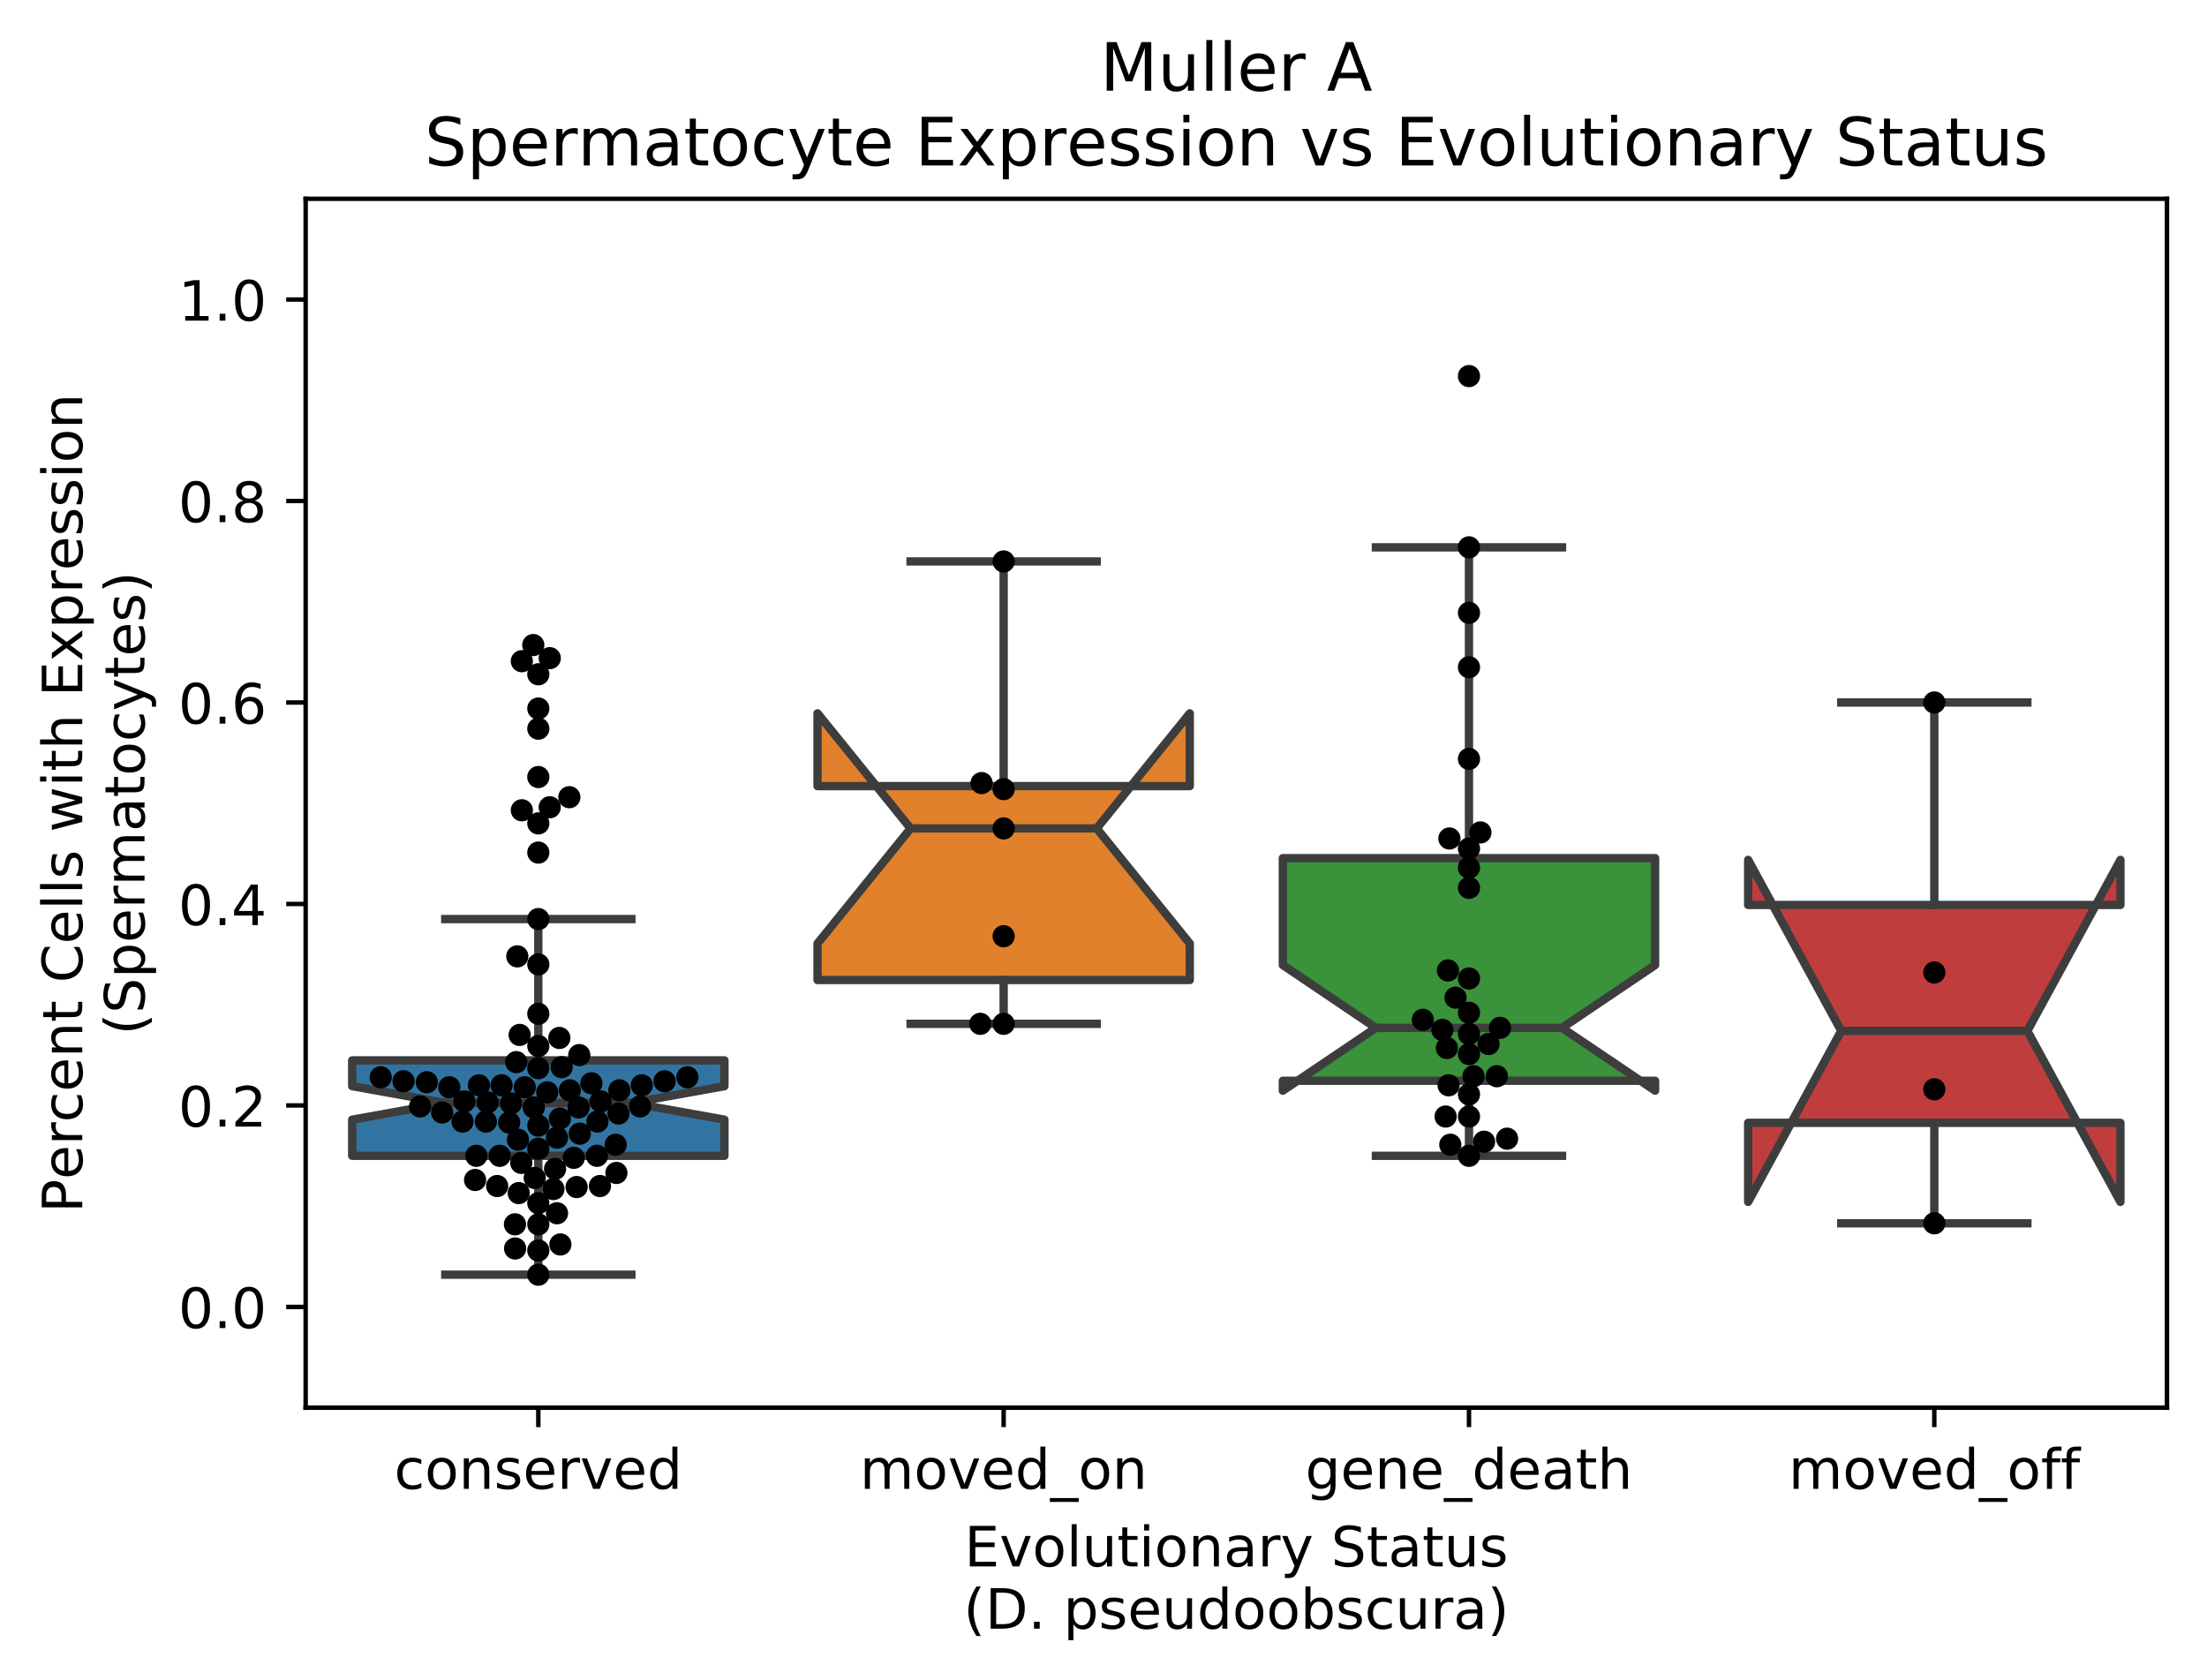 <?xml version="1.0" encoding="utf-8" standalone="no"?>
<!DOCTYPE svg PUBLIC "-//W3C//DTD SVG 1.1//EN"
  "http://www.w3.org/Graphics/SVG/1.1/DTD/svg11.dtd">
<!-- Created with matplotlib (https://matplotlib.org/) -->
<svg height="302.228pt" version="1.1" viewBox="0 0 396.979 302.228" width="396.979pt" xmlns="http://www.w3.org/2000/svg" xmlns:xlink="http://www.w3.org/1999/xlink">
 <defs>
  <style type="text/css">
*{stroke-linecap:butt;stroke-linejoin:round;white-space:pre;}
  </style>
 </defs>
 <g id="figure_1">
  <g id="patch_1">
   <path d="M 0 302.228 
L 396.979 302.228 
L 396.979 0 
L 0 0 
z
" style="fill:#ffffff;"/>
  </g>
  <g id="axes_1">
   <g id="patch_2">
    <path d="M 54.979 253.196 
L 389.779 253.196 
L 389.779 35.755 
L 54.979 35.755 
z
" style="fill:#ffffff;"/>
   </g>
   <g id="patch_3">
    <path clip-path="url(#pf6292d3fb1)" d="M 63.349 207.895 
L 130.309 207.895 
L 130.309 201.396 
L 113.569 198.382 
L 130.309 195.369 
L 130.309 190.727 
L 63.349 190.727 
L 63.349 195.369 
L 80.089 198.382 
L 63.349 201.396 
L 63.349 207.895 
z
" style="fill:#3274a1;stroke:#3d3d3d;stroke-linejoin:miter;stroke-width:1.5;"/>
   </g>
   <g id="patch_4">
    <path clip-path="url(#pf6292d3fb1)" d="M 147.049 176.276 
L 214.009 176.276 
L 214.009 169.704 
L 197.269 149.006 
L 214.009 128.307 
L 214.009 141.395 
L 147.049 141.395 
L 147.049 128.307 
L 163.789 149.006 
L 147.049 169.704 
L 147.049 176.276 
z
" style="fill:#e1812c;stroke:#3d3d3d;stroke-linejoin:miter;stroke-width:1.5;"/>
   </g>
   <g id="patch_5">
    <path clip-path="url(#pf6292d3fb1)" d="M 230.749 194.396 
L 297.709 194.396 
L 297.709 196.175 
L 280.969 184.883 
L 297.709 173.591 
L 297.709 154.351 
L 230.749 154.351 
L 230.749 173.591 
L 247.489 184.883 
L 230.749 196.175 
L 230.749 194.396 
z
" style="fill:#3a923a;stroke:#3d3d3d;stroke-linejoin:miter;stroke-width:1.5;"/>
   </g>
   <g id="patch_6">
    <path clip-path="url(#pf6292d3fb1)" d="M 314.449 201.961 
L 381.409 201.961 
L 381.409 216.187 
L 364.669 185.427 
L 381.409 154.667 
L 381.409 162.777 
L 314.449 162.777 
L 314.449 154.667 
L 331.189 185.427 
L 314.449 216.187 
L 314.449 201.961 
z
" style="fill:#c03d3e;stroke:#3d3d3d;stroke-linejoin:miter;stroke-width:1.5;"/>
   </g>
   <g id="matplotlib.axis_1">
    <g id="xtick_1">
     <g id="line2d_1">
      <defs>
       <path d="M 0 0 
L 0 3.5 
" id="m7e7ef76088" style="stroke:#000000;stroke-width:0.8;"/>
      </defs>
      <g>
       <use style="stroke:#000000;stroke-width:0.8;" x="96.829" xlink:href="#m7e7ef76088" y="253.196"/>
      </g>
     </g>
     <g id="text_1">
      <!-- conserved -->
      <defs>
       <path d="M 48.781 52.594 
L 48.781 44.188 
Q 44.969 46.297 41.141 47.344 
Q 37.312 48.391 33.406 48.391 
Q 24.656 48.391 19.812 42.844 
Q 14.984 37.312 14.984 27.297 
Q 14.984 17.281 19.812 11.734 
Q 24.656 6.203 33.406 6.203 
Q 37.312 6.203 41.141 7.25 
Q 44.969 8.297 48.781 10.406 
L 48.781 2.094 
Q 45.016 0.344 40.984 -0.531 
Q 36.969 -1.422 32.422 -1.422 
Q 20.062 -1.422 12.781 6.344 
Q 5.516 14.109 5.516 27.297 
Q 5.516 40.672 12.859 48.328 
Q 20.219 56 33.016 56 
Q 37.156 56 41.109 55.141 
Q 45.062 54.297 48.781 52.594 
z
" id="DejaVuSans-99"/>
       <path d="M 30.609 48.391 
Q 23.391 48.391 19.188 42.75 
Q 14.984 37.109 14.984 27.297 
Q 14.984 17.484 19.156 11.844 
Q 23.344 6.203 30.609 6.203 
Q 37.797 6.203 41.984 11.859 
Q 46.188 17.531 46.188 27.297 
Q 46.188 37.016 41.984 42.703 
Q 37.797 48.391 30.609 48.391 
z
M 30.609 56 
Q 42.328 56 49.016 48.375 
Q 55.719 40.766 55.719 27.297 
Q 55.719 13.875 49.016 6.219 
Q 42.328 -1.422 30.609 -1.422 
Q 18.844 -1.422 12.172 6.219 
Q 5.516 13.875 5.516 27.297 
Q 5.516 40.766 12.172 48.375 
Q 18.844 56 30.609 56 
z
" id="DejaVuSans-111"/>
       <path d="M 54.891 33.016 
L 54.891 0 
L 45.906 0 
L 45.906 32.719 
Q 45.906 40.484 42.875 44.328 
Q 39.844 48.188 33.797 48.188 
Q 26.516 48.188 22.312 43.547 
Q 18.109 38.922 18.109 30.906 
L 18.109 0 
L 9.078 0 
L 9.078 54.688 
L 18.109 54.688 
L 18.109 46.188 
Q 21.344 51.125 25.703 53.562 
Q 30.078 56 35.797 56 
Q 45.219 56 50.047 50.172 
Q 54.891 44.344 54.891 33.016 
z
" id="DejaVuSans-110"/>
       <path d="M 44.281 53.078 
L 44.281 44.578 
Q 40.484 46.531 36.375 47.5 
Q 32.281 48.484 27.875 48.484 
Q 21.188 48.484 17.844 46.438 
Q 14.5 44.391 14.5 40.281 
Q 14.5 37.156 16.891 35.375 
Q 19.281 33.594 26.516 31.984 
L 29.594 31.297 
Q 39.156 29.25 43.188 25.516 
Q 47.219 21.781 47.219 15.094 
Q 47.219 7.469 41.188 3.016 
Q 35.156 -1.422 24.609 -1.422 
Q 20.219 -1.422 15.453 -0.562 
Q 10.688 0.297 5.422 2 
L 5.422 11.281 
Q 10.406 8.688 15.234 7.391 
Q 20.062 6.109 24.812 6.109 
Q 31.156 6.109 34.562 8.281 
Q 37.984 10.453 37.984 14.406 
Q 37.984 18.062 35.516 20.016 
Q 33.062 21.969 24.703 23.781 
L 21.578 24.516 
Q 13.234 26.266 9.516 29.906 
Q 5.812 33.547 5.812 39.891 
Q 5.812 47.609 11.281 51.797 
Q 16.75 56 26.812 56 
Q 31.781 56 36.172 55.266 
Q 40.578 54.547 44.281 53.078 
z
" id="DejaVuSans-115"/>
       <path d="M 56.203 29.594 
L 56.203 25.203 
L 14.891 25.203 
Q 15.484 15.922 20.484 11.062 
Q 25.484 6.203 34.422 6.203 
Q 39.594 6.203 44.453 7.469 
Q 49.312 8.734 54.109 11.281 
L 54.109 2.781 
Q 49.266 0.734 44.188 -0.344 
Q 39.109 -1.422 33.891 -1.422 
Q 20.797 -1.422 13.156 6.188 
Q 5.516 13.812 5.516 26.812 
Q 5.516 40.234 12.766 48.109 
Q 20.016 56 32.328 56 
Q 43.359 56 49.781 48.891 
Q 56.203 41.797 56.203 29.594 
z
M 47.219 32.234 
Q 47.125 39.594 43.094 43.984 
Q 39.062 48.391 32.422 48.391 
Q 24.906 48.391 20.391 44.141 
Q 15.875 39.891 15.188 32.172 
z
" id="DejaVuSans-101"/>
       <path d="M 41.109 46.297 
Q 39.594 47.172 37.812 47.578 
Q 36.031 48 33.891 48 
Q 26.266 48 22.188 43.047 
Q 18.109 38.094 18.109 28.812 
L 18.109 0 
L 9.078 0 
L 9.078 54.688 
L 18.109 54.688 
L 18.109 46.188 
Q 20.953 51.172 25.484 53.578 
Q 30.031 56 36.531 56 
Q 37.453 56 38.578 55.875 
Q 39.703 55.766 41.062 55.516 
z
" id="DejaVuSans-114"/>
       <path d="M 2.984 54.688 
L 12.5 54.688 
L 29.594 8.797 
L 46.688 54.688 
L 56.203 54.688 
L 35.688 0 
L 23.484 0 
z
" id="DejaVuSans-118"/>
       <path d="M 45.406 46.391 
L 45.406 75.984 
L 54.391 75.984 
L 54.391 0 
L 45.406 0 
L 45.406 8.203 
Q 42.578 3.328 38.25 0.953 
Q 33.938 -1.422 27.875 -1.422 
Q 17.969 -1.422 11.734 6.484 
Q 5.516 14.406 5.516 27.297 
Q 5.516 40.188 11.734 48.094 
Q 17.969 56 27.875 56 
Q 33.938 56 38.25 53.625 
Q 42.578 51.266 45.406 46.391 
z
M 14.797 27.297 
Q 14.797 17.391 18.875 11.75 
Q 22.953 6.109 30.078 6.109 
Q 37.203 6.109 41.297 11.75 
Q 45.406 17.391 45.406 27.297 
Q 45.406 37.203 41.297 42.844 
Q 37.203 48.484 30.078 48.484 
Q 22.953 48.484 18.875 42.844 
Q 14.797 37.203 14.797 27.297 
z
" id="DejaVuSans-100"/>
      </defs>
      <g transform="translate(70.905 267.794)scale(0.1 -0.1)">
       <use xlink:href="#DejaVuSans-99"/>
       <use x="54.98" xlink:href="#DejaVuSans-111"/>
       <use x="116.162" xlink:href="#DejaVuSans-110"/>
       <use x="179.541" xlink:href="#DejaVuSans-115"/>
       <use x="231.641" xlink:href="#DejaVuSans-101"/>
       <use x="293.164" xlink:href="#DejaVuSans-114"/>
       <use x="334.277" xlink:href="#DejaVuSans-118"/>
       <use x="393.457" xlink:href="#DejaVuSans-101"/>
       <use x="454.98" xlink:href="#DejaVuSans-100"/>
      </g>
     </g>
    </g>
    <g id="xtick_2">
     <g id="line2d_2">
      <g>
       <use style="stroke:#000000;stroke-width:0.8;" x="180.529" xlink:href="#m7e7ef76088" y="253.196"/>
      </g>
     </g>
     <g id="text_2">
      <!-- moved_on -->
      <defs>
       <path d="M 52 44.188 
Q 55.375 50.25 60.062 53.125 
Q 64.75 56 71.094 56 
Q 79.641 56 84.281 50.016 
Q 88.922 44.047 88.922 33.016 
L 88.922 0 
L 79.891 0 
L 79.891 32.719 
Q 79.891 40.578 77.094 44.375 
Q 74.312 48.188 68.609 48.188 
Q 61.625 48.188 57.562 43.547 
Q 53.516 38.922 53.516 30.906 
L 53.516 0 
L 44.484 0 
L 44.484 32.719 
Q 44.484 40.625 41.703 44.406 
Q 38.922 48.188 33.109 48.188 
Q 26.219 48.188 22.156 43.531 
Q 18.109 38.875 18.109 30.906 
L 18.109 0 
L 9.078 0 
L 9.078 54.688 
L 18.109 54.688 
L 18.109 46.188 
Q 21.188 51.219 25.484 53.609 
Q 29.781 56 35.688 56 
Q 41.656 56 45.828 52.969 
Q 50 49.953 52 44.188 
z
" id="DejaVuSans-109"/>
       <path d="M 50.984 -16.609 
L 50.984 -23.578 
L -0.984 -23.578 
L -0.984 -16.609 
z
" id="DejaVuSans-95"/>
      </defs>
      <g transform="translate(154.661 267.794)scale(0.1 -0.1)">
       <use xlink:href="#DejaVuSans-109"/>
       <use x="97.412" xlink:href="#DejaVuSans-111"/>
       <use x="158.594" xlink:href="#DejaVuSans-118"/>
       <use x="217.773" xlink:href="#DejaVuSans-101"/>
       <use x="279.297" xlink:href="#DejaVuSans-100"/>
       <use x="342.773" xlink:href="#DejaVuSans-95"/>
       <use x="392.773" xlink:href="#DejaVuSans-111"/>
       <use x="453.955" xlink:href="#DejaVuSans-110"/>
      </g>
     </g>
    </g>
    <g id="xtick_3">
     <g id="line2d_3">
      <g>
       <use style="stroke:#000000;stroke-width:0.8;" x="264.229" xlink:href="#m7e7ef76088" y="253.196"/>
      </g>
     </g>
     <g id="text_3">
      <!-- gene_death -->
      <defs>
       <path d="M 45.406 27.984 
Q 45.406 37.75 41.375 43.109 
Q 37.359 48.484 30.078 48.484 
Q 22.859 48.484 18.828 43.109 
Q 14.797 37.75 14.797 27.984 
Q 14.797 18.266 18.828 12.891 
Q 22.859 7.516 30.078 7.516 
Q 37.359 7.516 41.375 12.891 
Q 45.406 18.266 45.406 27.984 
z
M 54.391 6.781 
Q 54.391 -7.172 48.188 -13.984 
Q 42 -20.797 29.203 -20.797 
Q 24.469 -20.797 20.266 -20.094 
Q 16.062 -19.391 12.109 -17.922 
L 12.109 -9.188 
Q 16.062 -11.328 19.922 -12.344 
Q 23.781 -13.375 27.781 -13.375 
Q 36.625 -13.375 41.016 -8.766 
Q 45.406 -4.156 45.406 5.172 
L 45.406 9.625 
Q 42.625 4.781 38.281 2.391 
Q 33.938 0 27.875 0 
Q 17.828 0 11.672 7.656 
Q 5.516 15.328 5.516 27.984 
Q 5.516 40.672 11.672 48.328 
Q 17.828 56 27.875 56 
Q 33.938 56 38.281 53.609 
Q 42.625 51.219 45.406 46.391 
L 45.406 54.688 
L 54.391 54.688 
z
" id="DejaVuSans-103"/>
       <path d="M 34.281 27.484 
Q 23.391 27.484 19.188 25 
Q 14.984 22.516 14.984 16.5 
Q 14.984 11.719 18.141 8.906 
Q 21.297 6.109 26.703 6.109 
Q 34.188 6.109 38.703 11.406 
Q 43.219 16.703 43.219 25.484 
L 43.219 27.484 
z
M 52.203 31.203 
L 52.203 0 
L 43.219 0 
L 43.219 8.297 
Q 40.141 3.328 35.547 0.953 
Q 30.953 -1.422 24.312 -1.422 
Q 15.922 -1.422 10.953 3.297 
Q 6 8.016 6 15.922 
Q 6 25.141 12.172 29.828 
Q 18.359 34.516 30.609 34.516 
L 43.219 34.516 
L 43.219 35.406 
Q 43.219 41.609 39.141 45 
Q 35.062 48.391 27.688 48.391 
Q 23 48.391 18.547 47.266 
Q 14.109 46.141 10.016 43.891 
L 10.016 52.203 
Q 14.938 54.109 19.578 55.047 
Q 24.219 56 28.609 56 
Q 40.484 56 46.344 49.844 
Q 52.203 43.703 52.203 31.203 
z
" id="DejaVuSans-97"/>
       <path d="M 18.312 70.219 
L 18.312 54.688 
L 36.812 54.688 
L 36.812 47.703 
L 18.312 47.703 
L 18.312 18.016 
Q 18.312 11.328 20.141 9.422 
Q 21.969 7.516 27.594 7.516 
L 36.812 7.516 
L 36.812 0 
L 27.594 0 
Q 17.188 0 13.234 3.875 
Q 9.281 7.766 9.281 18.016 
L 9.281 47.703 
L 2.688 47.703 
L 2.688 54.688 
L 9.281 54.688 
L 9.281 70.219 
z
" id="DejaVuSans-116"/>
       <path d="M 54.891 33.016 
L 54.891 0 
L 45.906 0 
L 45.906 32.719 
Q 45.906 40.484 42.875 44.328 
Q 39.844 48.188 33.797 48.188 
Q 26.516 48.188 22.312 43.547 
Q 18.109 38.922 18.109 30.906 
L 18.109 0 
L 9.078 0 
L 9.078 75.984 
L 18.109 75.984 
L 18.109 46.188 
Q 21.344 51.125 25.703 53.562 
Q 30.078 56 35.797 56 
Q 45.219 56 50.047 50.172 
Q 54.891 44.344 54.891 33.016 
z
" id="DejaVuSans-104"/>
      </defs>
      <g transform="translate(234.789 267.794)scale(0.1 -0.1)">
       <use xlink:href="#DejaVuSans-103"/>
       <use x="63.477" xlink:href="#DejaVuSans-101"/>
       <use x="125" xlink:href="#DejaVuSans-110"/>
       <use x="188.379" xlink:href="#DejaVuSans-101"/>
       <use x="249.902" xlink:href="#DejaVuSans-95"/>
       <use x="299.902" xlink:href="#DejaVuSans-100"/>
       <use x="363.379" xlink:href="#DejaVuSans-101"/>
       <use x="424.902" xlink:href="#DejaVuSans-97"/>
       <use x="486.182" xlink:href="#DejaVuSans-116"/>
       <use x="525.391" xlink:href="#DejaVuSans-104"/>
      </g>
     </g>
    </g>
    <g id="xtick_4">
     <g id="line2d_4">
      <g>
       <use style="stroke:#000000;stroke-width:0.8;" x="347.929" xlink:href="#m7e7ef76088" y="253.196"/>
      </g>
     </g>
     <g id="text_4">
      <!-- moved_off -->
      <defs>
       <path d="M 37.109 75.984 
L 37.109 68.5 
L 28.516 68.5 
Q 23.688 68.5 21.797 66.547 
Q 19.922 64.594 19.922 59.516 
L 19.922 54.688 
L 34.719 54.688 
L 34.719 47.703 
L 19.922 47.703 
L 19.922 0 
L 10.891 0 
L 10.891 47.703 
L 2.297 47.703 
L 2.297 54.688 
L 10.891 54.688 
L 10.891 58.5 
Q 10.891 67.625 15.141 71.797 
Q 19.391 75.984 28.609 75.984 
z
" id="DejaVuSans-102"/>
      </defs>
      <g transform="translate(321.71 267.794)scale(0.1 -0.1)">
       <use xlink:href="#DejaVuSans-109"/>
       <use x="97.412" xlink:href="#DejaVuSans-111"/>
       <use x="158.594" xlink:href="#DejaVuSans-118"/>
       <use x="217.773" xlink:href="#DejaVuSans-101"/>
       <use x="279.297" xlink:href="#DejaVuSans-100"/>
       <use x="342.773" xlink:href="#DejaVuSans-95"/>
       <use x="392.773" xlink:href="#DejaVuSans-111"/>
       <use x="453.955" xlink:href="#DejaVuSans-102"/>
       <use x="489.16" xlink:href="#DejaVuSans-102"/>
      </g>
     </g>
    </g>
    <g id="text_5">
     <!-- Evolutionary Status -->
     <defs>
      <path d="M 9.812 72.906 
L 55.906 72.906 
L 55.906 64.594 
L 19.672 64.594 
L 19.672 43.016 
L 54.391 43.016 
L 54.391 34.719 
L 19.672 34.719 
L 19.672 8.297 
L 56.781 8.297 
L 56.781 0 
L 9.812 0 
z
" id="DejaVuSans-69"/>
      <path d="M 9.422 75.984 
L 18.406 75.984 
L 18.406 0 
L 9.422 0 
z
" id="DejaVuSans-108"/>
      <path d="M 8.5 21.578 
L 8.5 54.688 
L 17.484 54.688 
L 17.484 21.922 
Q 17.484 14.156 20.5 10.266 
Q 23.531 6.391 29.594 6.391 
Q 36.859 6.391 41.078 11.031 
Q 45.312 15.672 45.312 23.688 
L 45.312 54.688 
L 54.297 54.688 
L 54.297 0 
L 45.312 0 
L 45.312 8.406 
Q 42.047 3.422 37.719 1 
Q 33.406 -1.422 27.688 -1.422 
Q 18.266 -1.422 13.375 4.438 
Q 8.5 10.297 8.5 21.578 
z
M 31.109 56 
z
" id="DejaVuSans-117"/>
      <path d="M 9.422 54.688 
L 18.406 54.688 
L 18.406 0 
L 9.422 0 
z
M 9.422 75.984 
L 18.406 75.984 
L 18.406 64.594 
L 9.422 64.594 
z
" id="DejaVuSans-105"/>
      <path d="M 32.172 -5.078 
Q 28.375 -14.844 24.75 -17.812 
Q 21.141 -20.797 15.094 -20.797 
L 7.906 -20.797 
L 7.906 -13.281 
L 13.188 -13.281 
Q 16.891 -13.281 18.938 -11.516 
Q 21 -9.766 23.484 -3.219 
L 25.094 0.875 
L 2.984 54.688 
L 12.5 54.688 
L 29.594 11.922 
L 46.688 54.688 
L 56.203 54.688 
z
" id="DejaVuSans-121"/>
      <path id="DejaVuSans-32"/>
      <path d="M 53.516 70.516 
L 53.516 60.891 
Q 47.906 63.578 42.922 64.891 
Q 37.938 66.219 33.297 66.219 
Q 25.25 66.219 20.875 63.094 
Q 16.5 59.969 16.5 54.203 
Q 16.5 49.359 19.406 46.891 
Q 22.312 44.438 30.422 42.922 
L 36.375 41.703 
Q 47.406 39.594 52.656 34.297 
Q 57.906 29 57.906 20.125 
Q 57.906 9.516 50.797 4.047 
Q 43.703 -1.422 29.984 -1.422 
Q 24.812 -1.422 18.969 -0.25 
Q 13.141 0.922 6.891 3.219 
L 6.891 13.375 
Q 12.891 10.016 18.656 8.297 
Q 24.422 6.594 29.984 6.594 
Q 38.422 6.594 43.016 9.906 
Q 47.609 13.234 47.609 19.391 
Q 47.609 24.75 44.312 27.781 
Q 41.016 30.812 33.5 32.328 
L 27.484 33.5 
Q 16.453 35.688 11.516 40.375 
Q 6.594 45.062 6.594 53.422 
Q 6.594 63.094 13.406 68.656 
Q 20.219 74.219 32.172 74.219 
Q 37.312 74.219 42.625 73.281 
Q 47.953 72.359 53.516 70.516 
z
" id="DejaVuSans-83"/>
     </defs>
     <g transform="translate(173.466 281.75)scale(0.1 -0.1)">
      <use xlink:href="#DejaVuSans-69"/>
      <use x="63.184" xlink:href="#DejaVuSans-118"/>
      <use x="122.363" xlink:href="#DejaVuSans-111"/>
      <use x="183.545" xlink:href="#DejaVuSans-108"/>
      <use x="211.328" xlink:href="#DejaVuSans-117"/>
      <use x="274.707" xlink:href="#DejaVuSans-116"/>
      <use x="313.916" xlink:href="#DejaVuSans-105"/>
      <use x="341.699" xlink:href="#DejaVuSans-111"/>
      <use x="402.881" xlink:href="#DejaVuSans-110"/>
      <use x="466.26" xlink:href="#DejaVuSans-97"/>
      <use x="527.539" xlink:href="#DejaVuSans-114"/>
      <use x="568.652" xlink:href="#DejaVuSans-121"/>
      <use x="627.832" xlink:href="#DejaVuSans-32"/>
      <use x="659.619" xlink:href="#DejaVuSans-83"/>
      <use x="723.096" xlink:href="#DejaVuSans-116"/>
      <use x="762.305" xlink:href="#DejaVuSans-97"/>
      <use x="823.584" xlink:href="#DejaVuSans-116"/>
      <use x="862.793" xlink:href="#DejaVuSans-117"/>
      <use x="926.172" xlink:href="#DejaVuSans-115"/>
     </g>
     <!-- (D. pseudoobscura) -->
     <defs>
      <path d="M 31 75.875 
Q 24.469 64.656 21.281 53.656 
Q 18.109 42.672 18.109 31.391 
Q 18.109 20.125 21.312 9.062 
Q 24.516 -2 31 -13.188 
L 23.188 -13.188 
Q 15.875 -1.703 12.234 9.375 
Q 8.594 20.453 8.594 31.391 
Q 8.594 42.281 12.203 53.312 
Q 15.828 64.359 23.188 75.875 
z
" id="DejaVuSans-40"/>
      <path d="M 19.672 64.797 
L 19.672 8.109 
L 31.594 8.109 
Q 46.688 8.109 53.688 14.938 
Q 60.688 21.781 60.688 36.531 
Q 60.688 51.172 53.688 57.984 
Q 46.688 64.797 31.594 64.797 
z
M 9.812 72.906 
L 30.078 72.906 
Q 51.266 72.906 61.172 64.094 
Q 71.094 55.281 71.094 36.531 
Q 71.094 17.672 61.125 8.828 
Q 51.172 0 30.078 0 
L 9.812 0 
z
" id="DejaVuSans-68"/>
      <path d="M 10.688 12.406 
L 21 12.406 
L 21 0 
L 10.688 0 
z
" id="DejaVuSans-46"/>
      <path d="M 18.109 8.203 
L 18.109 -20.797 
L 9.078 -20.797 
L 9.078 54.688 
L 18.109 54.688 
L 18.109 46.391 
Q 20.953 51.266 25.266 53.625 
Q 29.594 56 35.594 56 
Q 45.562 56 51.781 48.094 
Q 58.016 40.188 58.016 27.297 
Q 58.016 14.406 51.781 6.484 
Q 45.562 -1.422 35.594 -1.422 
Q 29.594 -1.422 25.266 0.953 
Q 20.953 3.328 18.109 8.203 
z
M 48.688 27.297 
Q 48.688 37.203 44.609 42.844 
Q 40.531 48.484 33.406 48.484 
Q 26.266 48.484 22.188 42.844 
Q 18.109 37.203 18.109 27.297 
Q 18.109 17.391 22.188 11.75 
Q 26.266 6.109 33.406 6.109 
Q 40.531 6.109 44.609 11.75 
Q 48.688 17.391 48.688 27.297 
z
" id="DejaVuSans-112"/>
      <path d="M 48.688 27.297 
Q 48.688 37.203 44.609 42.844 
Q 40.531 48.484 33.406 48.484 
Q 26.266 48.484 22.188 42.844 
Q 18.109 37.203 18.109 27.297 
Q 18.109 17.391 22.188 11.75 
Q 26.266 6.109 33.406 6.109 
Q 40.531 6.109 44.609 11.75 
Q 48.688 17.391 48.688 27.297 
z
M 18.109 46.391 
Q 20.953 51.266 25.266 53.625 
Q 29.594 56 35.594 56 
Q 45.562 56 51.781 48.094 
Q 58.016 40.188 58.016 27.297 
Q 58.016 14.406 51.781 6.484 
Q 45.562 -1.422 35.594 -1.422 
Q 29.594 -1.422 25.266 0.953 
Q 20.953 3.328 18.109 8.203 
L 18.109 0 
L 9.078 0 
L 9.078 75.984 
L 18.109 75.984 
z
" id="DejaVuSans-98"/>
      <path d="M 8.016 75.875 
L 15.828 75.875 
Q 23.141 64.359 26.781 53.312 
Q 30.422 42.281 30.422 31.391 
Q 30.422 20.453 26.781 9.375 
Q 23.141 -1.703 15.828 -13.188 
L 8.016 -13.188 
Q 14.5 -2 17.703 9.062 
Q 20.906 20.125 20.906 31.391 
Q 20.906 42.672 17.703 53.656 
Q 14.5 64.656 8.016 75.875 
z
" id="DejaVuSans-41"/>
     </defs>
     <g transform="translate(173.316 292.948)scale(0.1 -0.1)">
      <use xlink:href="#DejaVuSans-40"/>
      <use x="39.014" xlink:href="#DejaVuSans-68"/>
      <use x="116.016" xlink:href="#DejaVuSans-46"/>
      <use x="147.803" xlink:href="#DejaVuSans-32"/>
      <use x="179.59" xlink:href="#DejaVuSans-112"/>
      <use x="243.066" xlink:href="#DejaVuSans-115"/>
      <use x="295.166" xlink:href="#DejaVuSans-101"/>
      <use x="356.689" xlink:href="#DejaVuSans-117"/>
      <use x="420.068" xlink:href="#DejaVuSans-100"/>
      <use x="483.545" xlink:href="#DejaVuSans-111"/>
      <use x="544.727" xlink:href="#DejaVuSans-111"/>
      <use x="605.908" xlink:href="#DejaVuSans-98"/>
      <use x="669.385" xlink:href="#DejaVuSans-115"/>
      <use x="721.484" xlink:href="#DejaVuSans-99"/>
      <use x="776.465" xlink:href="#DejaVuSans-117"/>
      <use x="839.844" xlink:href="#DejaVuSans-114"/>
      <use x="880.957" xlink:href="#DejaVuSans-97"/>
      <use x="942.236" xlink:href="#DejaVuSans-41"/>
     </g>
    </g>
   </g>
   <g id="matplotlib.axis_2">
    <g id="ytick_1">
     <g id="line2d_5">
      <defs>
       <path d="M 0 0 
L -3.5 0 
" id="m53092433c9" style="stroke:#000000;stroke-width:0.8;"/>
      </defs>
      <g>
       <use style="stroke:#000000;stroke-width:0.8;" x="54.979" xlink:href="#m53092433c9" y="235.076"/>
      </g>
     </g>
     <g id="text_6">
      <!-- 0.0 -->
      <defs>
       <path d="M 31.781 66.406 
Q 24.172 66.406 20.328 58.906 
Q 16.5 51.422 16.5 36.375 
Q 16.5 21.391 20.328 13.891 
Q 24.172 6.391 31.781 6.391 
Q 39.453 6.391 43.281 13.891 
Q 47.125 21.391 47.125 36.375 
Q 47.125 51.422 43.281 58.906 
Q 39.453 66.406 31.781 66.406 
z
M 31.781 74.219 
Q 44.047 74.219 50.516 64.516 
Q 56.984 54.828 56.984 36.375 
Q 56.984 17.969 50.516 8.266 
Q 44.047 -1.422 31.781 -1.422 
Q 19.531 -1.422 13.062 8.266 
Q 6.594 17.969 6.594 36.375 
Q 6.594 54.828 13.062 64.516 
Q 19.531 74.219 31.781 74.219 
z
" id="DejaVuSans-48"/>
      </defs>
      <g transform="translate(32.076 238.875)scale(0.1 -0.1)">
       <use xlink:href="#DejaVuSans-48"/>
       <use x="63.623" xlink:href="#DejaVuSans-46"/>
       <use x="95.41" xlink:href="#DejaVuSans-48"/>
      </g>
     </g>
    </g>
    <g id="ytick_2">
     <g id="line2d_6">
      <g>
       <use style="stroke:#000000;stroke-width:0.8;" x="54.979" xlink:href="#m53092433c9" y="198.835"/>
      </g>
     </g>
     <g id="text_7">
      <!-- 0.2 -->
      <defs>
       <path d="M 19.188 8.297 
L 53.609 8.297 
L 53.609 0 
L 7.328 0 
L 7.328 8.297 
Q 12.938 14.109 22.625 23.891 
Q 32.328 33.688 34.812 36.531 
Q 39.547 41.844 41.422 45.531 
Q 43.312 49.219 43.312 52.781 
Q 43.312 58.594 39.234 62.25 
Q 35.156 65.922 28.609 65.922 
Q 23.969 65.922 18.812 64.312 
Q 13.672 62.703 7.812 59.422 
L 7.812 69.391 
Q 13.766 71.781 18.938 73 
Q 24.125 74.219 28.422 74.219 
Q 39.75 74.219 46.484 68.547 
Q 53.219 62.891 53.219 53.422 
Q 53.219 48.922 51.531 44.891 
Q 49.859 40.875 45.406 35.406 
Q 44.188 33.984 37.641 27.219 
Q 31.109 20.453 19.188 8.297 
z
" id="DejaVuSans-50"/>
      </defs>
      <g transform="translate(32.076 202.635)scale(0.1 -0.1)">
       <use xlink:href="#DejaVuSans-48"/>
       <use x="63.623" xlink:href="#DejaVuSans-46"/>
       <use x="95.41" xlink:href="#DejaVuSans-50"/>
      </g>
     </g>
    </g>
    <g id="ytick_3">
     <g id="line2d_7">
      <g>
       <use style="stroke:#000000;stroke-width:0.8;" x="54.979" xlink:href="#m53092433c9" y="162.595"/>
      </g>
     </g>
     <g id="text_8">
      <!-- 0.4 -->
      <defs>
       <path d="M 37.797 64.312 
L 12.891 25.391 
L 37.797 25.391 
z
M 35.203 72.906 
L 47.609 72.906 
L 47.609 25.391 
L 58.016 25.391 
L 58.016 17.188 
L 47.609 17.188 
L 47.609 0 
L 37.797 0 
L 37.797 17.188 
L 4.891 17.188 
L 4.891 26.703 
z
" id="DejaVuSans-52"/>
      </defs>
      <g transform="translate(32.076 166.395)scale(0.1 -0.1)">
       <use xlink:href="#DejaVuSans-48"/>
       <use x="63.623" xlink:href="#DejaVuSans-46"/>
       <use x="95.41" xlink:href="#DejaVuSans-52"/>
      </g>
     </g>
    </g>
    <g id="ytick_4">
     <g id="line2d_8">
      <g>
       <use style="stroke:#000000;stroke-width:0.8;" x="54.979" xlink:href="#m53092433c9" y="126.356"/>
      </g>
     </g>
     <g id="text_9">
      <!-- 0.6 -->
      <defs>
       <path d="M 33.016 40.375 
Q 26.375 40.375 22.484 35.828 
Q 18.609 31.297 18.609 23.391 
Q 18.609 15.531 22.484 10.953 
Q 26.375 6.391 33.016 6.391 
Q 39.656 6.391 43.531 10.953 
Q 47.406 15.531 47.406 23.391 
Q 47.406 31.297 43.531 35.828 
Q 39.656 40.375 33.016 40.375 
z
M 52.594 71.297 
L 52.594 62.312 
Q 48.875 64.062 45.094 64.984 
Q 41.312 65.922 37.594 65.922 
Q 27.828 65.922 22.672 59.328 
Q 17.531 52.734 16.797 39.406 
Q 19.672 43.656 24.016 45.922 
Q 28.375 48.188 33.594 48.188 
Q 44.578 48.188 50.953 41.516 
Q 57.328 34.859 57.328 23.391 
Q 57.328 12.156 50.688 5.359 
Q 44.047 -1.422 33.016 -1.422 
Q 20.359 -1.422 13.672 8.266 
Q 6.984 17.969 6.984 36.375 
Q 6.984 53.656 15.188 63.938 
Q 23.391 74.219 37.203 74.219 
Q 40.922 74.219 44.703 73.484 
Q 48.484 72.75 52.594 71.297 
z
" id="DejaVuSans-54"/>
      </defs>
      <g transform="translate(32.076 130.155)scale(0.1 -0.1)">
       <use xlink:href="#DejaVuSans-48"/>
       <use x="63.623" xlink:href="#DejaVuSans-46"/>
       <use x="95.41" xlink:href="#DejaVuSans-54"/>
      </g>
     </g>
    </g>
    <g id="ytick_5">
     <g id="line2d_9">
      <g>
       <use style="stroke:#000000;stroke-width:0.8;" x="54.979" xlink:href="#m53092433c9" y="90.115"/>
      </g>
     </g>
     <g id="text_10">
      <!-- 0.8 -->
      <defs>
       <path d="M 31.781 34.625 
Q 24.75 34.625 20.719 30.859 
Q 16.703 27.094 16.703 20.516 
Q 16.703 13.922 20.719 10.156 
Q 24.75 6.391 31.781 6.391 
Q 38.812 6.391 42.859 10.172 
Q 46.922 13.969 46.922 20.516 
Q 46.922 27.094 42.891 30.859 
Q 38.875 34.625 31.781 34.625 
z
M 21.922 38.812 
Q 15.578 40.375 12.031 44.719 
Q 8.5 49.078 8.5 55.328 
Q 8.5 64.062 14.719 69.141 
Q 20.953 74.219 31.781 74.219 
Q 42.672 74.219 48.875 69.141 
Q 55.078 64.062 55.078 55.328 
Q 55.078 49.078 51.531 44.719 
Q 48 40.375 41.703 38.812 
Q 48.828 37.156 52.797 32.312 
Q 56.781 27.484 56.781 20.516 
Q 56.781 9.906 50.312 4.234 
Q 43.844 -1.422 31.781 -1.422 
Q 19.734 -1.422 13.25 4.234 
Q 6.781 9.906 6.781 20.516 
Q 6.781 27.484 10.781 32.312 
Q 14.797 37.156 21.922 38.812 
z
M 18.312 54.391 
Q 18.312 48.734 21.844 45.562 
Q 25.391 42.391 31.781 42.391 
Q 38.141 42.391 41.719 45.562 
Q 45.312 48.734 45.312 54.391 
Q 45.312 60.062 41.719 63.234 
Q 38.141 66.406 31.781 66.406 
Q 25.391 66.406 21.844 63.234 
Q 18.312 60.062 18.312 54.391 
z
" id="DejaVuSans-56"/>
      </defs>
      <g transform="translate(32.076 93.915)scale(0.1 -0.1)">
       <use xlink:href="#DejaVuSans-48"/>
       <use x="63.623" xlink:href="#DejaVuSans-46"/>
       <use x="95.41" xlink:href="#DejaVuSans-56"/>
      </g>
     </g>
    </g>
    <g id="ytick_6">
     <g id="line2d_10">
      <g>
       <use style="stroke:#000000;stroke-width:0.8;" x="54.979" xlink:href="#m53092433c9" y="53.876"/>
      </g>
     </g>
     <g id="text_11">
      <!-- 1.0 -->
      <defs>
       <path d="M 12.406 8.297 
L 28.516 8.297 
L 28.516 63.922 
L 10.984 60.406 
L 10.984 69.391 
L 28.422 72.906 
L 38.281 72.906 
L 38.281 8.297 
L 54.391 8.297 
L 54.391 0 
L 12.406 0 
z
" id="DejaVuSans-49"/>
      </defs>
      <g transform="translate(32.076 57.675)scale(0.1 -0.1)">
       <use xlink:href="#DejaVuSans-49"/>
       <use x="63.623" xlink:href="#DejaVuSans-46"/>
       <use x="95.41" xlink:href="#DejaVuSans-48"/>
      </g>
     </g>
    </g>
    <g id="text_12">
     <!-- Percent Cells with Expression -->
     <defs>
      <path d="M 19.672 64.797 
L 19.672 37.406 
L 32.078 37.406 
Q 38.969 37.406 42.719 40.969 
Q 46.484 44.531 46.484 51.125 
Q 46.484 57.672 42.719 61.234 
Q 38.969 64.797 32.078 64.797 
z
M 9.812 72.906 
L 32.078 72.906 
Q 44.344 72.906 50.609 67.359 
Q 56.891 61.812 56.891 51.125 
Q 56.891 40.328 50.609 34.812 
Q 44.344 29.297 32.078 29.297 
L 19.672 29.297 
L 19.672 0 
L 9.812 0 
z
" id="DejaVuSans-80"/>
      <path d="M 64.406 67.281 
L 64.406 56.891 
Q 59.422 61.531 53.781 63.812 
Q 48.141 66.109 41.797 66.109 
Q 29.297 66.109 22.656 58.469 
Q 16.016 50.828 16.016 36.375 
Q 16.016 21.969 22.656 14.328 
Q 29.297 6.688 41.797 6.688 
Q 48.141 6.688 53.781 8.984 
Q 59.422 11.281 64.406 15.922 
L 64.406 5.609 
Q 59.234 2.094 53.438 0.328 
Q 47.656 -1.422 41.219 -1.422 
Q 24.656 -1.422 15.125 8.703 
Q 5.609 18.844 5.609 36.375 
Q 5.609 53.953 15.125 64.078 
Q 24.656 74.219 41.219 74.219 
Q 47.75 74.219 53.531 72.484 
Q 59.328 70.75 64.406 67.281 
z
" id="DejaVuSans-67"/>
      <path d="M 4.203 54.688 
L 13.188 54.688 
L 24.422 12.016 
L 35.594 54.688 
L 46.188 54.688 
L 57.422 12.016 
L 68.609 54.688 
L 77.594 54.688 
L 63.281 0 
L 52.688 0 
L 40.922 44.828 
L 29.109 0 
L 18.5 0 
z
" id="DejaVuSans-119"/>
      <path d="M 54.891 54.688 
L 35.109 28.078 
L 55.906 0 
L 45.312 0 
L 29.391 21.484 
L 13.484 0 
L 2.875 0 
L 24.125 28.609 
L 4.688 54.688 
L 15.281 54.688 
L 29.781 35.203 
L 44.281 54.688 
z
" id="DejaVuSans-120"/>
     </defs>
     <g transform="translate(14.798 218.148)rotate(-90)scale(0.1 -0.1)">
      <use xlink:href="#DejaVuSans-80"/>
      <use x="60.256" xlink:href="#DejaVuSans-101"/>
      <use x="121.779" xlink:href="#DejaVuSans-114"/>
      <use x="162.861" xlink:href="#DejaVuSans-99"/>
      <use x="217.842" xlink:href="#DejaVuSans-101"/>
      <use x="279.365" xlink:href="#DejaVuSans-110"/>
      <use x="342.744" xlink:href="#DejaVuSans-116"/>
      <use x="381.953" xlink:href="#DejaVuSans-32"/>
      <use x="413.74" xlink:href="#DejaVuSans-67"/>
      <use x="483.564" xlink:href="#DejaVuSans-101"/>
      <use x="545.088" xlink:href="#DejaVuSans-108"/>
      <use x="572.871" xlink:href="#DejaVuSans-108"/>
      <use x="600.654" xlink:href="#DejaVuSans-115"/>
      <use x="652.754" xlink:href="#DejaVuSans-32"/>
      <use x="684.541" xlink:href="#DejaVuSans-119"/>
      <use x="766.328" xlink:href="#DejaVuSans-105"/>
      <use x="794.111" xlink:href="#DejaVuSans-116"/>
      <use x="833.32" xlink:href="#DejaVuSans-104"/>
      <use x="896.699" xlink:href="#DejaVuSans-32"/>
      <use x="928.486" xlink:href="#DejaVuSans-69"/>
      <use x="991.67" xlink:href="#DejaVuSans-120"/>
      <use x="1050.85" xlink:href="#DejaVuSans-112"/>
      <use x="1114.326" xlink:href="#DejaVuSans-114"/>
      <use x="1155.408" xlink:href="#DejaVuSans-101"/>
      <use x="1216.932" xlink:href="#DejaVuSans-115"/>
      <use x="1269.031" xlink:href="#DejaVuSans-115"/>
      <use x="1321.131" xlink:href="#DejaVuSans-105"/>
      <use x="1348.914" xlink:href="#DejaVuSans-111"/>
      <use x="1410.096" xlink:href="#DejaVuSans-110"/>
     </g>
     <!-- (Spermatocytes) -->
     <g transform="translate(25.996 186.161)rotate(-90)scale(0.1 -0.1)">
      <use xlink:href="#DejaVuSans-40"/>
      <use x="39.014" xlink:href="#DejaVuSans-83"/>
      <use x="102.49" xlink:href="#DejaVuSans-112"/>
      <use x="165.967" xlink:href="#DejaVuSans-101"/>
      <use x="227.49" xlink:href="#DejaVuSans-114"/>
      <use x="268.588" xlink:href="#DejaVuSans-109"/>
      <use x="366" xlink:href="#DejaVuSans-97"/>
      <use x="427.279" xlink:href="#DejaVuSans-116"/>
      <use x="466.488" xlink:href="#DejaVuSans-111"/>
      <use x="527.67" xlink:href="#DejaVuSans-99"/>
      <use x="582.65" xlink:href="#DejaVuSans-121"/>
      <use x="641.83" xlink:href="#DejaVuSans-116"/>
      <use x="681.039" xlink:href="#DejaVuSans-101"/>
      <use x="742.562" xlink:href="#DejaVuSans-115"/>
      <use x="794.662" xlink:href="#DejaVuSans-41"/>
     </g>
    </g>
   </g>
   <g id="line2d_11">
    <path clip-path="url(#pf6292d3fb1)" d="M 96.829 207.895 
L 96.829 229.277 
" style="fill:none;stroke:#3d3d3d;stroke-linecap:square;stroke-width:1.5;"/>
   </g>
   <g id="line2d_12">
    <path clip-path="url(#pf6292d3fb1)" d="M 96.829 190.727 
L 96.829 165.314 
" style="fill:none;stroke:#3d3d3d;stroke-linecap:square;stroke-width:1.5;"/>
   </g>
   <g id="line2d_13">
    <path clip-path="url(#pf6292d3fb1)" d="M 80.089 229.277 
L 113.569 229.277 
" style="fill:none;stroke:#3d3d3d;stroke-linecap:square;stroke-width:1.5;"/>
   </g>
   <g id="line2d_14">
    <path clip-path="url(#pf6292d3fb1)" d="M 80.089 165.314 
L 113.569 165.314 
" style="fill:none;stroke:#3d3d3d;stroke-linecap:square;stroke-width:1.5;"/>
   </g>
   <g id="line2d_15">
    <path clip-path="url(#pf6292d3fb1)" d="M 180.529 176.276 
L 180.529 184.158 
" style="fill:none;stroke:#3d3d3d;stroke-linecap:square;stroke-width:1.5;"/>
   </g>
   <g id="line2d_16">
    <path clip-path="url(#pf6292d3fb1)" d="M 180.529 141.395 
L 180.529 100.987 
" style="fill:none;stroke:#3d3d3d;stroke-linecap:square;stroke-width:1.5;"/>
   </g>
   <g id="line2d_17">
    <path clip-path="url(#pf6292d3fb1)" d="M 163.789 184.158 
L 197.269 184.158 
" style="fill:none;stroke:#3d3d3d;stroke-linecap:square;stroke-width:1.5;"/>
   </g>
   <g id="line2d_18">
    <path clip-path="url(#pf6292d3fb1)" d="M 163.789 100.987 
L 197.269 100.987 
" style="fill:none;stroke:#3d3d3d;stroke-linecap:square;stroke-width:1.5;"/>
   </g>
   <g id="line2d_19">
    <path clip-path="url(#pf6292d3fb1)" d="M 264.229 194.396 
L 264.229 207.895 
" style="fill:none;stroke:#3d3d3d;stroke-linecap:square;stroke-width:1.5;"/>
   </g>
   <g id="line2d_20">
    <path clip-path="url(#pf6292d3fb1)" d="M 264.229 154.351 
L 264.229 98.451 
" style="fill:none;stroke:#3d3d3d;stroke-linecap:square;stroke-width:1.5;"/>
   </g>
   <g id="line2d_21">
    <path clip-path="url(#pf6292d3fb1)" d="M 247.489 207.895 
L 280.969 207.895 
" style="fill:none;stroke:#3d3d3d;stroke-linecap:square;stroke-width:1.5;"/>
   </g>
   <g id="line2d_22">
    <path clip-path="url(#pf6292d3fb1)" d="M 247.489 98.451 
L 280.969 98.451 
" style="fill:none;stroke:#3d3d3d;stroke-linecap:square;stroke-width:1.5;"/>
   </g>
   <g id="line2d_23">
    <path clip-path="url(#pf6292d3fb1)" d="M 347.929 201.961 
L 347.929 220.036 
" style="fill:none;stroke:#3d3d3d;stroke-linecap:square;stroke-width:1.5;"/>
   </g>
   <g id="line2d_24">
    <path clip-path="url(#pf6292d3fb1)" d="M 347.929 162.777 
L 347.929 126.356 
" style="fill:none;stroke:#3d3d3d;stroke-linecap:square;stroke-width:1.5;"/>
   </g>
   <g id="line2d_25">
    <path clip-path="url(#pf6292d3fb1)" d="M 331.189 220.036 
L 364.669 220.036 
" style="fill:none;stroke:#3d3d3d;stroke-linecap:square;stroke-width:1.5;"/>
   </g>
   <g id="line2d_26">
    <path clip-path="url(#pf6292d3fb1)" d="M 331.189 126.356 
L 364.669 126.356 
" style="fill:none;stroke:#3d3d3d;stroke-linecap:square;stroke-width:1.5;"/>
   </g>
   <g id="line2d_27">
    <path clip-path="url(#pf6292d3fb1)" d="M 80.089 198.382 
L 113.569 198.382 
" style="fill:none;stroke:#3d3d3d;stroke-linecap:square;stroke-width:1.5;"/>
   </g>
   <g id="line2d_28">
    <path clip-path="url(#pf6292d3fb1)" d="M 163.789 149.006 
L 197.269 149.006 
" style="fill:none;stroke:#3d3d3d;stroke-linecap:square;stroke-width:1.5;"/>
   </g>
   <g id="line2d_29">
    <path clip-path="url(#pf6292d3fb1)" d="M 247.489 184.883 
L 280.969 184.883 
" style="fill:none;stroke:#3d3d3d;stroke-linecap:square;stroke-width:1.5;"/>
   </g>
   <g id="line2d_30">
    <path clip-path="url(#pf6292d3fb1)" d="M 331.189 185.427 
L 364.669 185.427 
" style="fill:none;stroke:#3d3d3d;stroke-linecap:square;stroke-width:1.5;"/>
   </g>
   <g id="patch_7">
    <path d="M 54.979 253.196 
L 54.979 35.755 
" style="fill:none;stroke:#000000;stroke-linecap:square;stroke-linejoin:miter;stroke-width:0.8;"/>
   </g>
   <g id="patch_8">
    <path d="M 389.779 253.196 
L 389.779 35.755 
" style="fill:none;stroke:#000000;stroke-linecap:square;stroke-linejoin:miter;stroke-width:0.8;"/>
   </g>
   <g id="patch_9">
    <path d="M 54.979 253.196 
L 389.779 253.196 
" style="fill:none;stroke:#000000;stroke-linecap:square;stroke-linejoin:miter;stroke-width:0.8;"/>
   </g>
   <g id="patch_10">
    <path d="M 54.979 35.755 
L 389.779 35.755 
" style="fill:none;stroke:#000000;stroke-linecap:square;stroke-linejoin:miter;stroke-width:0.8;"/>
   </g>
   <g id="PathCollection_1">
    <defs>
     <path d="M 0 2 
C 0.53 2 1.039 1.789 1.414 1.414 
C 1.789 1.039 2 0.53 2 0 
C 2 -0.53 1.789 -1.039 1.414 -1.414 
C 1.039 -1.789 0.53 -2 0 -2 
C -0.53 -2 -1.039 -1.789 -1.414 -1.414 
C -1.789 -1.039 -2 -0.53 -2 0 
C -2 0.53 -1.789 1.039 -1.414 1.414 
C -1.039 1.789 -0.53 2 0 2 
z
" id="C0_0_40274d7c26"/>
    </defs>
    <g clip-path="url(#pf6292d3fb1)">
     <use x="96.829" xlink:href="#C0_0_40274d7c26" y="229.277"/>
    </g>
    <g clip-path="url(#pf6292d3fb1)">
     <use x="96.829" xlink:href="#C0_0_40274d7c26" y="224.928"/>
    </g>
    <g clip-path="url(#pf6292d3fb1)">
     <use x="92.654" xlink:href="#C0_0_40274d7c26" y="224.566"/>
    </g>
    <g clip-path="url(#pf6292d3fb1)">
     <use x="100.798" xlink:href="#C0_0_40274d7c26" y="223.841"/>
    </g>
    <g clip-path="url(#pf6292d3fb1)">
     <use x="96.829" xlink:href="#C0_0_40274d7c26" y="220.217"/>
    </g>
    <g clip-path="url(#pf6292d3fb1)">
     <use x="92.629" xlink:href="#C0_0_40274d7c26" y="220.217"/>
    </g>
    <g clip-path="url(#pf6292d3fb1)">
     <use x="100.19" xlink:href="#C0_0_40274d7c26" y="218.224"/>
    </g>
    <g clip-path="url(#pf6292d3fb1)">
     <use x="96.829" xlink:href="#C0_0_40274d7c26" y="216.412"/>
    </g>
    <g clip-path="url(#pf6292d3fb1)">
     <use x="93.308" xlink:href="#C0_0_40274d7c26" y="214.6"/>
    </g>
    <g clip-path="url(#pf6292d3fb1)">
     <use x="99.544" xlink:href="#C0_0_40274d7c26" y="213.875"/>
    </g>
    <g clip-path="url(#pf6292d3fb1)">
     <use x="103.719" xlink:href="#C0_0_40274d7c26" y="213.513"/>
    </g>
    <g clip-path="url(#pf6292d3fb1)">
     <use x="89.425" xlink:href="#C0_0_40274d7c26" y="213.332"/>
    </g>
    <g clip-path="url(#pf6292d3fb1)">
     <use x="107.912" xlink:href="#C0_0_40274d7c26" y="213.332"/>
    </g>
    <g clip-path="url(#pf6292d3fb1)">
     <use x="85.456" xlink:href="#C0_0_40274d7c26" y="212.244"/>
    </g>
    <g clip-path="url(#pf6292d3fb1)">
     <use x="96.182" xlink:href="#C0_0_40274d7c26" y="211.882"/>
    </g>
    <g clip-path="url(#pf6292d3fb1)">
     <use x="110.876" xlink:href="#C0_0_40274d7c26" y="210.976"/>
    </g>
    <g clip-path="url(#pf6292d3fb1)">
     <use x="99.842" xlink:href="#C0_0_40274d7c26" y="210.251"/>
    </g>
    <g clip-path="url(#pf6292d3fb1)">
     <use x="93.764" xlink:href="#C0_0_40274d7c26" y="209.164"/>
    </g>
    <g clip-path="url(#pf6292d3fb1)">
     <use x="103.204" xlink:href="#C0_0_40274d7c26" y="208.258"/>
    </g>
    <g clip-path="url(#pf6292d3fb1)">
     <use x="89.881" xlink:href="#C0_0_40274d7c26" y="207.895"/>
    </g>
    <g clip-path="url(#pf6292d3fb1)">
     <use x="107.379" xlink:href="#C0_0_40274d7c26" y="207.895"/>
    </g>
    <g clip-path="url(#pf6292d3fb1)">
     <use x="85.681" xlink:href="#C0_0_40274d7c26" y="207.895"/>
    </g>
    <g clip-path="url(#pf6292d3fb1)">
     <use x="96.829" xlink:href="#C0_0_40274d7c26" y="206.627"/>
    </g>
    <g clip-path="url(#pf6292d3fb1)">
     <use x="110.74" xlink:href="#C0_0_40274d7c26" y="205.902"/>
    </g>
    <g clip-path="url(#pf6292d3fb1)">
     <use x="93.169" xlink:href="#C0_0_40274d7c26" y="204.996"/>
    </g>
    <g clip-path="url(#pf6292d3fb1)">
     <use x="100.19" xlink:href="#C0_0_40274d7c26" y="204.634"/>
    </g>
    <g clip-path="url(#pf6292d3fb1)">
     <use x="104.289" xlink:href="#C0_0_40274d7c26" y="203.909"/>
    </g>
    <g clip-path="url(#pf6292d3fb1)">
     <use x="96.829" xlink:href="#C0_0_40274d7c26" y="202.459"/>
    </g>
    <g clip-path="url(#pf6292d3fb1)">
     <use x="91.589" xlink:href="#C0_0_40274d7c26" y="201.916"/>
    </g>
    <g clip-path="url(#pf6292d3fb1)">
     <use x="87.396" xlink:href="#C0_0_40274d7c26" y="201.735"/>
    </g>
    <g clip-path="url(#pf6292d3fb1)">
     <use x="107.467" xlink:href="#C0_0_40274d7c26" y="201.735"/>
    </g>
    <g clip-path="url(#pf6292d3fb1)">
     <use x="83.196" xlink:href="#C0_0_40274d7c26" y="201.735"/>
    </g>
    <g clip-path="url(#pf6292d3fb1)">
     <use x="100.711" xlink:href="#C0_0_40274d7c26" y="201.191"/>
    </g>
    <g clip-path="url(#pf6292d3fb1)">
     <use x="111.246" xlink:href="#C0_0_40274d7c26" y="200.285"/>
    </g>
    <g clip-path="url(#pf6292d3fb1)">
     <use x="79.536" xlink:href="#C0_0_40274d7c26" y="200.104"/>
    </g>
    <g clip-path="url(#pf6292d3fb1)">
     <use x="96.016" xlink:href="#C0_0_40274d7c26" y="199.198"/>
    </g>
    <g clip-path="url(#pf6292d3fb1)">
     <use x="104.073" xlink:href="#C0_0_40274d7c26" y="199.198"/>
    </g>
    <g clip-path="url(#pf6292d3fb1)">
     <use x="115.129" xlink:href="#C0_0_40274d7c26" y="199.017"/>
    </g>
    <g clip-path="url(#pf6292d3fb1)">
     <use x="75.567" xlink:href="#C0_0_40274d7c26" y="199.017"/>
    </g>
    <g clip-path="url(#pf6292d3fb1)">
     <use x="91.917" xlink:href="#C0_0_40274d7c26" y="198.473"/>
    </g>
    <g clip-path="url(#pf6292d3fb1)">
     <use x="87.723" xlink:href="#C0_0_40274d7c26" y="198.292"/>
    </g>
    <g clip-path="url(#pf6292d3fb1)">
     <use x="108.042" xlink:href="#C0_0_40274d7c26" y="198.111"/>
    </g>
    <g clip-path="url(#pf6292d3fb1)">
     <use x="83.529" xlink:href="#C0_0_40274d7c26" y="198.111"/>
    </g>
    <g clip-path="url(#pf6292d3fb1)">
     <use x="98.434" xlink:href="#C0_0_40274d7c26" y="196.48"/>
    </g>
    <g clip-path="url(#pf6292d3fb1)">
     <use x="102.493" xlink:href="#C0_0_40274d7c26" y="196.118"/>
    </g>
    <g clip-path="url(#pf6292d3fb1)">
     <use x="111.403" xlink:href="#C0_0_40274d7c26" y="196.118"/>
    </g>
    <g clip-path="url(#pf6292d3fb1)">
     <use x="94.393" xlink:href="#C0_0_40274d7c26" y="195.574"/>
    </g>
    <g clip-path="url(#pf6292d3fb1)">
     <use x="80.815" xlink:href="#C0_0_40274d7c26" y="195.574"/>
    </g>
    <g clip-path="url(#pf6292d3fb1)">
     <use x="90.218" xlink:href="#C0_0_40274d7c26" y="195.212"/>
    </g>
    <g clip-path="url(#pf6292d3fb1)">
     <use x="86.143" xlink:href="#C0_0_40274d7c26" y="195.212"/>
    </g>
    <g clip-path="url(#pf6292d3fb1)">
     <use x="115.444" xlink:href="#C0_0_40274d7c26" y="195.212"/>
    </g>
    <g clip-path="url(#pf6292d3fb1)">
     <use x="106.375" xlink:href="#C0_0_40274d7c26" y="194.849"/>
    </g>
    <g clip-path="url(#pf6292d3fb1)">
     <use x="76.774" xlink:href="#C0_0_40274d7c26" y="194.668"/>
    </g>
    <g clip-path="url(#pf6292d3fb1)">
     <use x="119.543" xlink:href="#C0_0_40274d7c26" y="194.487"/>
    </g>
    <g clip-path="url(#pf6292d3fb1)">
     <use x="72.58" xlink:href="#C0_0_40274d7c26" y="194.487"/>
    </g>
    <g clip-path="url(#pf6292d3fb1)">
     <use x="123.642" xlink:href="#C0_0_40274d7c26" y="193.762"/>
    </g>
    <g clip-path="url(#pf6292d3fb1)">
     <use x="68.481" xlink:href="#C0_0_40274d7c26" y="193.762"/>
    </g>
    <g clip-path="url(#pf6292d3fb1)">
     <use x="96.829" xlink:href="#C0_0_40274d7c26" y="192.131"/>
    </g>
    <g clip-path="url(#pf6292d3fb1)">
     <use x="101.023" xlink:href="#C0_0_40274d7c26" y="191.95"/>
    </g>
    <g clip-path="url(#pf6292d3fb1)">
     <use x="92.86" xlink:href="#C0_0_40274d7c26" y="191.044"/>
    </g>
    <g clip-path="url(#pf6292d3fb1)">
     <use x="104.2" xlink:href="#C0_0_40274d7c26" y="189.775"/>
    </g>
    <g clip-path="url(#pf6292d3fb1)">
     <use x="96.829" xlink:href="#C0_0_40274d7c26" y="188.145"/>
    </g>
    <g clip-path="url(#pf6292d3fb1)">
     <use x="100.609" xlink:href="#C0_0_40274d7c26" y="186.695"/>
    </g>
    <g clip-path="url(#pf6292d3fb1)">
     <use x="93.468" xlink:href="#C0_0_40274d7c26" y="186.151"/>
    </g>
    <g clip-path="url(#pf6292d3fb1)">
     <use x="96.829" xlink:href="#C0_0_40274d7c26" y="182.346"/>
    </g>
    <g clip-path="url(#pf6292d3fb1)">
     <use x="96.829" xlink:href="#C0_0_40274d7c26" y="173.468"/>
    </g>
    <g clip-path="url(#pf6292d3fb1)">
     <use x="93.049" xlink:href="#C0_0_40274d7c26" y="172.018"/>
    </g>
    <g clip-path="url(#pf6292d3fb1)">
     <use x="96.829" xlink:href="#C0_0_40274d7c26" y="165.314"/>
    </g>
    <g clip-path="url(#pf6292d3fb1)">
     <use x="96.829" xlink:href="#C0_0_40274d7c26" y="153.354"/>
    </g>
    <g clip-path="url(#pf6292d3fb1)">
     <use x="96.829" xlink:href="#C0_0_40274d7c26" y="148.1"/>
    </g>
    <g clip-path="url(#pf6292d3fb1)">
     <use x="93.865" xlink:href="#C0_0_40274d7c26" y="145.744"/>
    </g>
    <g clip-path="url(#pf6292d3fb1)">
     <use x="98.884" xlink:href="#C0_0_40274d7c26" y="145.2"/>
    </g>
    <g clip-path="url(#pf6292d3fb1)">
     <use x="102.406" xlink:href="#C0_0_40274d7c26" y="143.388"/>
    </g>
    <g clip-path="url(#pf6292d3fb1)">
     <use x="96.829" xlink:href="#C0_0_40274d7c26" y="139.764"/>
    </g>
    <g clip-path="url(#pf6292d3fb1)">
     <use x="96.829" xlink:href="#C0_0_40274d7c26" y="131.067"/>
    </g>
    <g clip-path="url(#pf6292d3fb1)">
     <use x="96.829" xlink:href="#C0_0_40274d7c26" y="127.443"/>
    </g>
    <g clip-path="url(#pf6292d3fb1)">
     <use x="96.829" xlink:href="#C0_0_40274d7c26" y="121.282"/>
    </g>
    <g clip-path="url(#pf6292d3fb1)">
     <use x="93.865" xlink:href="#C0_0_40274d7c26" y="118.926"/>
    </g>
    <g clip-path="url(#pf6292d3fb1)">
     <use x="98.884" xlink:href="#C0_0_40274d7c26" y="118.383"/>
    </g>
    <g clip-path="url(#pf6292d3fb1)">
     <use x="95.921" xlink:href="#C0_0_40274d7c26" y="116.027"/>
    </g>
   </g>
   <g id="PathCollection_2">
    <defs>
     <path d="M 0 2 
C 0.53 2 1.039 1.789 1.414 1.414 
C 1.789 1.039 2 0.53 2 0 
C 2 -0.53 1.789 -1.039 1.414 -1.414 
C 1.039 -1.789 0.53 -2 0 -2 
C -0.53 -2 -1.039 -1.789 -1.414 -1.414 
C -1.789 -1.039 -2 -0.53 -2 0 
C -2 0.53 -1.789 1.039 -1.414 1.414 
C -1.039 1.789 -0.53 2 0 2 
z
" id="C1_0_d7f2615c95"/>
    </defs>
    <g clip-path="url(#pf6292d3fb1)">
     <use x="180.529" xlink:href="#C1_0_d7f2615c95" y="184.158"/>
    </g>
    <g clip-path="url(#pf6292d3fb1)">
     <use x="176.329" xlink:href="#C1_0_d7f2615c95" y="184.158"/>
    </g>
    <g clip-path="url(#pf6292d3fb1)">
     <use x="180.529" xlink:href="#C1_0_d7f2615c95" y="168.394"/>
    </g>
    <g clip-path="url(#pf6292d3fb1)">
     <use x="180.529" xlink:href="#C1_0_d7f2615c95" y="149.006"/>
    </g>
    <g clip-path="url(#pf6292d3fb1)">
     <use x="180.529" xlink:href="#C1_0_d7f2615c95" y="141.939"/>
    </g>
    <g clip-path="url(#pf6292d3fb1)">
     <use x="176.56" xlink:href="#C1_0_d7f2615c95" y="140.851"/>
    </g>
    <g clip-path="url(#pf6292d3fb1)">
     <use x="180.529" xlink:href="#C1_0_d7f2615c95" y="100.987"/>
    </g>
   </g>
   <g id="PathCollection_3">
    <defs>
     <path d="M 0 2 
C 0.53 2 1.039 1.789 1.414 1.414 
C 1.789 1.039 2 0.53 2 0 
C 2 -0.53 1.789 -1.039 1.414 -1.414 
C 1.039 -1.789 0.53 -2 0 -2 
C -0.53 -2 -1.039 -1.789 -1.414 -1.414 
C -1.789 -1.039 -2 -0.53 -2 0 
C -2 0.53 -1.789 1.039 -1.414 1.414 
C -1.039 1.789 -0.53 2 0 2 
z
" id="C2_0_6a8db3f661"/>
    </defs>
    <g clip-path="url(#pf6292d3fb1)">
     <use x="264.229" xlink:href="#C2_0_6a8db3f661" y="207.895"/>
    </g>
    <g clip-path="url(#pf6292d3fb1)">
     <use x="260.868" xlink:href="#C2_0_6a8db3f661" y="205.902"/>
    </g>
    <g clip-path="url(#pf6292d3fb1)">
     <use x="266.944" xlink:href="#C2_0_6a8db3f661" y="205.359"/>
    </g>
    <g clip-path="url(#pf6292d3fb1)">
     <use x="271.087" xlink:href="#C2_0_6a8db3f661" y="204.815"/>
    </g>
    <g clip-path="url(#pf6292d3fb1)">
     <use x="264.229" xlink:href="#C2_0_6a8db3f661" y="200.829"/>
    </g>
    <g clip-path="url(#pf6292d3fb1)">
     <use x="260.029" xlink:href="#C2_0_6a8db3f661" y="200.829"/>
    </g>
    <g clip-path="url(#pf6292d3fb1)">
     <use x="264.229" xlink:href="#C2_0_6a8db3f661" y="196.842"/>
    </g>
    <g clip-path="url(#pf6292d3fb1)">
     <use x="260.569" xlink:href="#C2_0_6a8db3f661" y="195.212"/>
    </g>
    <g clip-path="url(#pf6292d3fb1)">
     <use x="265.042" xlink:href="#C2_0_6a8db3f661" y="193.581"/>
    </g>
    <g clip-path="url(#pf6292d3fb1)">
     <use x="269.242" xlink:href="#C2_0_6a8db3f661" y="193.581"/>
    </g>
    <g clip-path="url(#pf6292d3fb1)">
     <use x="264.229" xlink:href="#C2_0_6a8db3f661" y="189.594"/>
    </g>
    <g clip-path="url(#pf6292d3fb1)">
     <use x="260.26" xlink:href="#C2_0_6a8db3f661" y="188.507"/>
    </g>
    <g clip-path="url(#pf6292d3fb1)">
     <use x="267.75" xlink:href="#C2_0_6a8db3f661" y="187.782"/>
    </g>
    <g clip-path="url(#pf6292d3fb1)">
     <use x="264.229" xlink:href="#C2_0_6a8db3f661" y="185.97"/>
    </g>
    <g clip-path="url(#pf6292d3fb1)">
     <use x="259.447" xlink:href="#C2_0_6a8db3f661" y="185.245"/>
    </g>
    <g clip-path="url(#pf6292d3fb1)">
     <use x="269.806" xlink:href="#C2_0_6a8db3f661" y="184.883"/>
    </g>
    <g clip-path="url(#pf6292d3fb1)">
     <use x="255.926" xlink:href="#C2_0_6a8db3f661" y="183.434"/>
    </g>
    <g clip-path="url(#pf6292d3fb1)">
     <use x="264.229" xlink:href="#C2_0_6a8db3f661" y="182.165"/>
    </g>
    <g clip-path="url(#pf6292d3fb1)">
     <use x="261.811" xlink:href="#C2_0_6a8db3f661" y="179.447"/>
    </g>
    <g clip-path="url(#pf6292d3fb1)">
     <use x="264.229" xlink:href="#C2_0_6a8db3f661" y="176.004"/>
    </g>
    <g clip-path="url(#pf6292d3fb1)">
     <use x="260.449" xlink:href="#C2_0_6a8db3f661" y="174.555"/>
    </g>
    <g clip-path="url(#pf6292d3fb1)">
     <use x="264.229" xlink:href="#C2_0_6a8db3f661" y="159.696"/>
    </g>
    <g clip-path="url(#pf6292d3fb1)">
     <use x="264.229" xlink:href="#C2_0_6a8db3f661" y="156.072"/>
    </g>
    <g clip-path="url(#pf6292d3fb1)">
     <use x="264.229" xlink:href="#C2_0_6a8db3f661" y="152.63"/>
    </g>
    <g clip-path="url(#pf6292d3fb1)">
     <use x="260.708" xlink:href="#C2_0_6a8db3f661" y="150.817"/>
    </g>
    <g clip-path="url(#pf6292d3fb1)">
     <use x="266.284" xlink:href="#C2_0_6a8db3f661" y="149.73"/>
    </g>
    <g clip-path="url(#pf6292d3fb1)">
     <use x="264.229" xlink:href="#C2_0_6a8db3f661" y="136.503"/>
    </g>
    <g clip-path="url(#pf6292d3fb1)">
     <use x="264.229" xlink:href="#C2_0_6a8db3f661" y="120.013"/>
    </g>
    <g clip-path="url(#pf6292d3fb1)">
     <use x="264.229" xlink:href="#C2_0_6a8db3f661" y="110.229"/>
    </g>
    <g clip-path="url(#pf6292d3fb1)">
     <use x="264.229" xlink:href="#C2_0_6a8db3f661" y="98.451"/>
    </g>
    <g clip-path="url(#pf6292d3fb1)">
     <use x="264.229" xlink:href="#C2_0_6a8db3f661" y="67.647"/>
    </g>
   </g>
   <g id="PathCollection_4">
    <defs>
     <path d="M 0 2 
C 0.53 2 1.039 1.789 1.414 1.414 
C 1.789 1.039 2 0.53 2 0 
C 2 -0.53 1.789 -1.039 1.414 -1.414 
C 1.039 -1.789 0.53 -2 0 -2 
C -0.53 -2 -1.039 -1.789 -1.414 -1.414 
C -1.789 -1.039 -2 -0.53 -2 0 
C -2 0.53 -1.789 1.039 -1.414 1.414 
C -1.039 1.789 -0.53 2 0 2 
z
" id="C3_0_bd377a2c23"/>
    </defs>
    <g clip-path="url(#pf6292d3fb1)">
     <use x="347.929" xlink:href="#C3_0_bd377a2c23" y="220.036"/>
    </g>
    <g clip-path="url(#pf6292d3fb1)">
     <use x="347.929" xlink:href="#C3_0_bd377a2c23" y="195.936"/>
    </g>
    <g clip-path="url(#pf6292d3fb1)">
     <use x="347.929" xlink:href="#C3_0_bd377a2c23" y="174.917"/>
    </g>
    <g clip-path="url(#pf6292d3fb1)">
     <use x="347.929" xlink:href="#C3_0_bd377a2c23" y="126.356"/>
    </g>
   </g>
   <g id="text_13">
    <!-- Muller A -->
    <defs>
     <path d="M 9.812 72.906 
L 24.516 72.906 
L 43.109 23.297 
L 61.812 72.906 
L 76.516 72.906 
L 76.516 0 
L 66.891 0 
L 66.891 64.016 
L 48.094 14.016 
L 38.188 14.016 
L 19.391 64.016 
L 19.391 0 
L 9.812 0 
z
" id="DejaVuSans-77"/>
     <path d="M 34.188 63.188 
L 20.797 26.906 
L 47.609 26.906 
z
M 28.609 72.906 
L 39.797 72.906 
L 67.578 0 
L 57.328 0 
L 50.688 18.703 
L 17.828 18.703 
L 11.188 0 
L 0.781 0 
z
" id="DejaVuSans-65"/>
    </defs>
    <g transform="translate(197.896 16.318)scale(0.12 -0.12)">
     <use xlink:href="#DejaVuSans-77"/>
     <use x="86.279" xlink:href="#DejaVuSans-117"/>
     <use x="149.658" xlink:href="#DejaVuSans-108"/>
     <use x="177.441" xlink:href="#DejaVuSans-108"/>
     <use x="205.225" xlink:href="#DejaVuSans-101"/>
     <use x="266.748" xlink:href="#DejaVuSans-114"/>
     <use x="307.861" xlink:href="#DejaVuSans-32"/>
     <use x="339.648" xlink:href="#DejaVuSans-65"/>
    </g>
    <!-- Spermatocyte Expression vs Evolutionary Status -->
    <g transform="translate(76.371 29.756)scale(0.12 -0.12)">
     <use xlink:href="#DejaVuSans-83"/>
     <use x="63.477" xlink:href="#DejaVuSans-112"/>
     <use x="126.953" xlink:href="#DejaVuSans-101"/>
     <use x="188.477" xlink:href="#DejaVuSans-114"/>
     <use x="229.574" xlink:href="#DejaVuSans-109"/>
     <use x="326.986" xlink:href="#DejaVuSans-97"/>
     <use x="388.266" xlink:href="#DejaVuSans-116"/>
     <use x="427.475" xlink:href="#DejaVuSans-111"/>
     <use x="488.656" xlink:href="#DejaVuSans-99"/>
     <use x="543.637" xlink:href="#DejaVuSans-121"/>
     <use x="602.816" xlink:href="#DejaVuSans-116"/>
     <use x="642.025" xlink:href="#DejaVuSans-101"/>
     <use x="703.549" xlink:href="#DejaVuSans-32"/>
     <use x="735.336" xlink:href="#DejaVuSans-69"/>
     <use x="798.52" xlink:href="#DejaVuSans-120"/>
     <use x="857.699" xlink:href="#DejaVuSans-112"/>
     <use x="921.176" xlink:href="#DejaVuSans-114"/>
     <use x="962.258" xlink:href="#DejaVuSans-101"/>
     <use x="1023.781" xlink:href="#DejaVuSans-115"/>
     <use x="1075.881" xlink:href="#DejaVuSans-115"/>
     <use x="1127.98" xlink:href="#DejaVuSans-105"/>
     <use x="1155.764" xlink:href="#DejaVuSans-111"/>
     <use x="1216.945" xlink:href="#DejaVuSans-110"/>
     <use x="1280.324" xlink:href="#DejaVuSans-32"/>
     <use x="1312.111" xlink:href="#DejaVuSans-118"/>
     <use x="1371.291" xlink:href="#DejaVuSans-115"/>
     <use x="1423.391" xlink:href="#DejaVuSans-32"/>
     <use x="1455.178" xlink:href="#DejaVuSans-69"/>
     <use x="1518.361" xlink:href="#DejaVuSans-118"/>
     <use x="1577.541" xlink:href="#DejaVuSans-111"/>
     <use x="1638.723" xlink:href="#DejaVuSans-108"/>
     <use x="1666.506" xlink:href="#DejaVuSans-117"/>
     <use x="1729.885" xlink:href="#DejaVuSans-116"/>
     <use x="1769.094" xlink:href="#DejaVuSans-105"/>
     <use x="1796.877" xlink:href="#DejaVuSans-111"/>
     <use x="1858.059" xlink:href="#DejaVuSans-110"/>
     <use x="1921.438" xlink:href="#DejaVuSans-97"/>
     <use x="1982.717" xlink:href="#DejaVuSans-114"/>
     <use x="2023.83" xlink:href="#DejaVuSans-121"/>
     <use x="2083.01" xlink:href="#DejaVuSans-32"/>
     <use x="2114.797" xlink:href="#DejaVuSans-83"/>
     <use x="2178.273" xlink:href="#DejaVuSans-116"/>
     <use x="2217.482" xlink:href="#DejaVuSans-97"/>
     <use x="2278.762" xlink:href="#DejaVuSans-116"/>
     <use x="2317.971" xlink:href="#DejaVuSans-117"/>
     <use x="2381.35" xlink:href="#DejaVuSans-115"/>
    </g>
   </g>
  </g>
 </g>
 <defs>
  <clipPath id="pf6292d3fb1">
   <rect height="217.44" width="334.8" x="54.979" y="35.755"/>
  </clipPath>
 </defs>
</svg>
